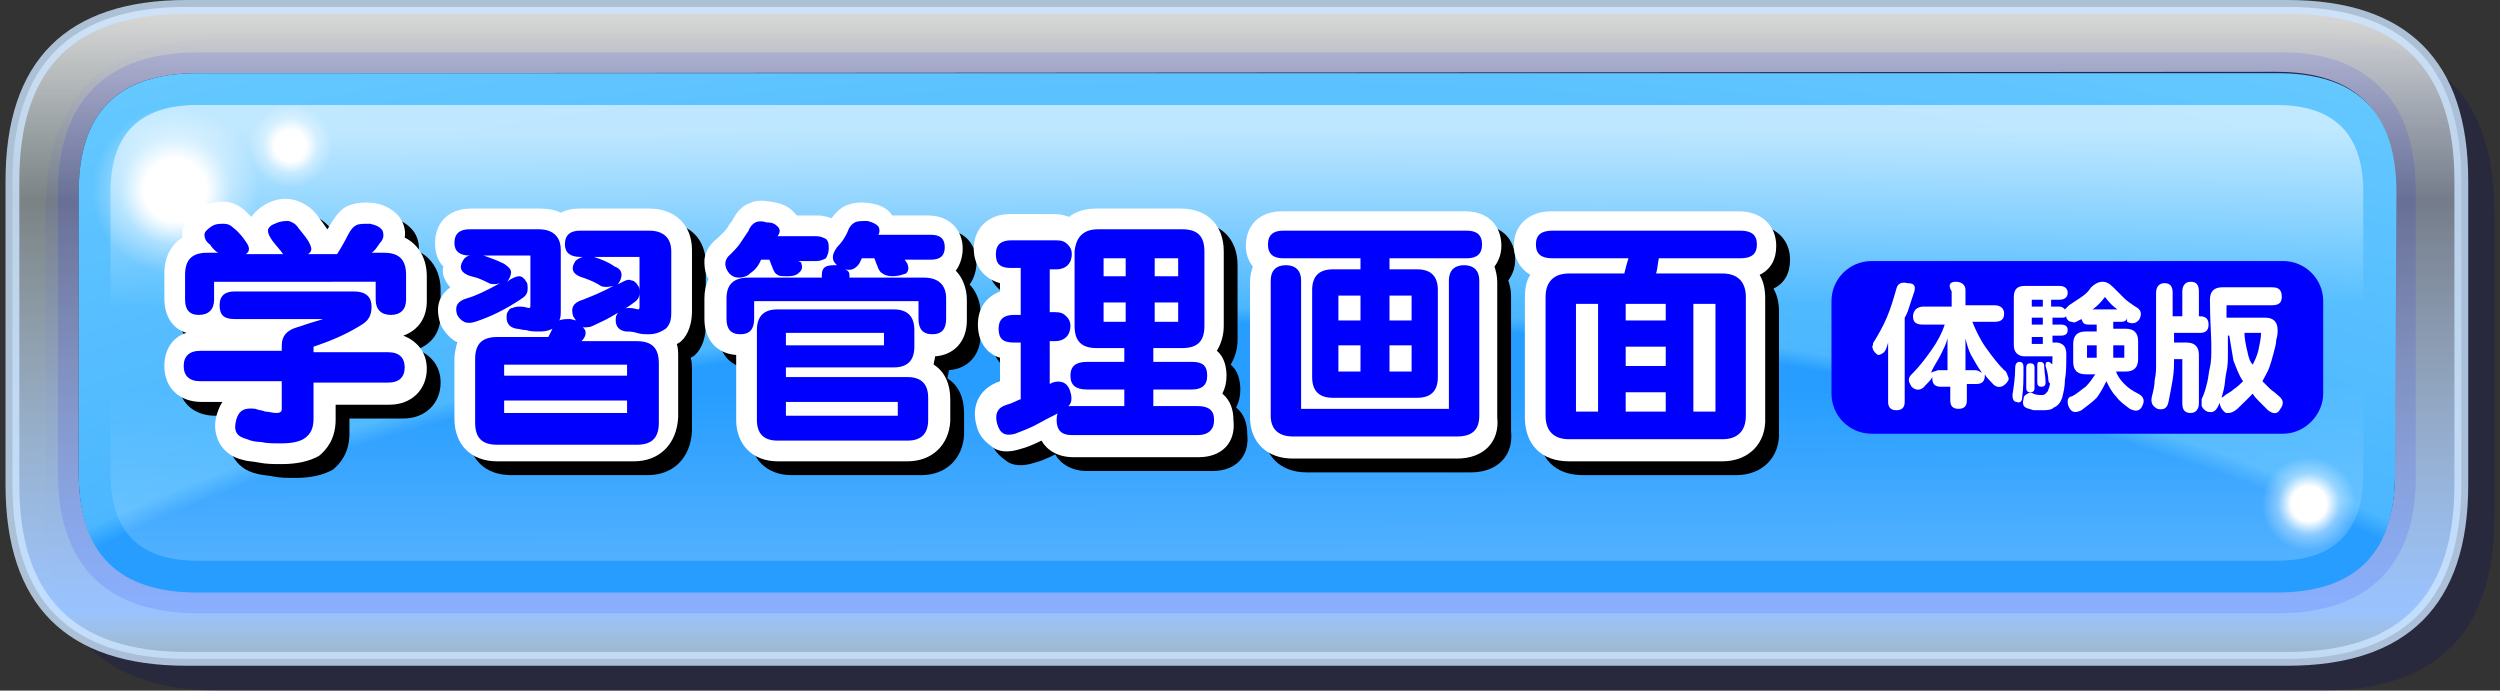 <?xml version="1.0" encoding="utf-8"?>
<!-- Generator: Adobe Illustrator 25.0.1, SVG Export Plug-In . SVG Version: 6.00 Build 0)  -->
<svg version="1.1" id="レイヤー_1" xmlns="http://www.w3.org/2000/svg" xmlns:xlink="http://www.w3.org/1999/xlink" x="0px"
	 y="0px" viewBox="0 0 181 50" style="enable-background:new 0 0 181 50;" xml:space="preserve">
<rect x="0" y="0" width="181" height="50" fill="#333333" stroke="none"/>
<style type="text/css">
	.st0{fill:#000066;fill-opacity:0.2;}
	.st1{fill:url(#SVGID_1_);}
	.st2{opacity:0.102;fill:#0000FF;enable-background:new    ;}
	.st3{opacity:0.8;fill:#CCE4FF;enable-background:new    ;}
	.st4{fill:url(#SVGID_2_);}
	.st5{fill:url(#SVGID_3_);}
	.st6{fill:#0000FF;}
	.st7{fill:#FFFFFF;}
	.st8{fill:url(#SVGID_4_);}
	.st9{fill:url(#SVGID_5_);}
	.st10{fill:url(#SVGID_6_);}
</style>
<g>
	<path class="st0" d="M180.6,15.4c0-8.4-4.2-12.6-12.6-12.6H15.9C7.5,2.9,3.3,7,3.3,15.4v22C3.3,45.8,7.5,50,15.9,50H168
		c8.4,0,12.6-4.2,12.6-12.6V15.4z"/>
	
		<linearGradient id="SVGID_1_" gradientUnits="userSpaceOnUse" x1="344.955" y1="-806.474" x2="344.955" y2="-869.243" gradientTransform="matrix(0.793 0 0 -0.794 -184.137 -640.863)">
		<stop  offset="3.500000e-02" style="stop-color:#FFFFFF;stop-opacity:0.8"/>
		<stop  offset="0.302" style="stop-color:#E5F9FF;stop-opacity:0.4"/>
		<stop  offset="0.898" style="stop-color:#99C3FF"/>
		<stop  offset="0.969" style="stop-color:#CCEDFF;stop-opacity:0.702"/>
	</linearGradient>
	<path class="st1" d="M178.2,13.1c0-8.4-4.2-12.6-12.6-12.6H13.5C5.1,0.5,0.9,4.7,0.9,13.1v22c0,8.4,4.2,12.6,12.6,12.6h152.1
		c8.4,0,12.6-4.2,12.6-12.6V13.1 M164.8,5.2c5.8,0,8.6,2.9,8.6,8.6v20.4c0,5.8-2.9,8.6-8.6,8.6H14.3c-5.8,0-8.6-2.9-8.6-8.6V13.9
		c0-5.8,2.9-8.6,8.6-8.6L164.8,5.2L164.8,5.2z"/>
	<path class="st2" d="M164.9,44.4H14.3c-6.6,0-10.1-3.5-10.1-10.1V13.9c0-6.6,3.5-10.1,10.1-10.1h150.5c3.3-0.1,5.8,0.8,7.5,2.5
		c1.8,1.7,2.6,4.3,2.6,7.6v20.4C175,40.9,171.5,44.4,164.9,44.4z M165.1,6.8c-0.1,0-0.2,0-0.3,0H14.3c-4.9,0-7.1,2.2-7.1,7.1v20.4
		c0,4.9,2.2,7.1,7.1,7.1h150.6c4.9,0,7.1-2.2,7.1-7.1V13.9c0-2.5-0.6-4.3-1.7-5.5C169.2,7.3,167.4,6.8,165.1,6.8z"/>
	<path class="st3" d="M165.6,48.2H13.5c-8.7,0-13.1-4.4-13.1-13.1v-22C0.4,4.4,4.8,0,13.5,0h152.1c8.7,0,13.1,4.4,13.1,13.1v22
		C178.7,43.8,174.3,48.2,165.6,48.2z M13.5,1C5.4,1,1.4,4.9,1.4,13.1v22c0,8.1,4,12.1,12.1,12.1h152.1c8.1,0,12.1-4,12.1-12.1v-22
		c0-8.1-4-12.1-12.1-12.1C165.6,1,13.5,1,13.5,1z"/>
	
		<radialGradient id="SVGID_2_" cx="357.936" cy="-3112.155" r="220.717" gradientTransform="matrix(0.785 0 0 -0.335 -190.66 -972.178)" gradientUnits="userSpaceOnUse">
		<stop  offset="0.635" style="stop-color:#269DFF"/>
		<stop  offset="0.651" style="stop-color:#4CB7FF"/>
		<stop  offset="1" style="stop-color:#66C9FF"/>
	</radialGradient>
	<path class="st4" d="M173.5,13.9c0-5.8-2.9-8.6-8.6-8.6H14.3c-5.8,0-8.6,2.9-8.6,8.6v20.4c0,5.8,2.9,8.6,8.6,8.6h150.5
		c5.8,0,8.6-2.9,8.6-8.6L173.5,13.9L173.5,13.9z"/>
	
		<linearGradient id="SVGID_3_" gradientUnits="userSpaceOnUse" x1="344.884" y1="-806.385" x2="345.007" y2="-861.148" gradientTransform="matrix(0.793 0 0 -0.794 -184.137 -640.863)">
		<stop  offset="0.231" style="stop-color:#FFFFFF;stop-opacity:0.6"/>
		<stop  offset="0.522" style="stop-color:#FFFFFF;stop-opacity:0"/>
		<stop  offset="0.663" style="stop-color:#FFFFFF;stop-opacity:0"/>
		<stop  offset="0.941" style="stop-color:#FFFFFF;stop-opacity:0.2"/>
	</linearGradient>
	<path class="st5" d="M171.1,13.9c0-4.2-2.1-6.3-6.3-6.3H14.3C10.1,7.6,8,9.7,8,13.9v20.4c0,4.2,2.1,6.3,6.3,6.3h150.5
		c4.2,0,6.3-2.1,6.3-6.3C171.1,34.3,171.1,13.9,171.1,13.9z"/>
	<g>
		<path class="st6" d="M165.3,31.4h-29.8c-1.6,0-2.9-1.3-2.9-2.9v-6.7c0-1.6,1.3-2.9,2.9-2.9h29.8c1.6,0,2.9,1.3,2.9,2.9v6.7
			C168.2,30,166.9,31.4,165.3,31.4z"/>
		<g>
			<path class="st7" d="M138.6,21.1c-0.1,0.3-0.2,0.6-0.3,0.9c-0.1,0.3-0.2,0.7-0.4,1v6.1c0,0.4-0.2,0.6-0.6,0.6
				c-0.4,0-0.6-0.2-0.6-0.6v-4.3c-0.1,0.4-0.2,0.6-0.3,0.7c-0.1,0.1-0.3,0.2-0.4,0.2s-0.3-0.2-0.4-0.4c0-0.1-0.1-0.2,0-0.3
				c0-0.1,0-0.2,0.1-0.3c0.3-0.5,0.6-1,0.9-1.7c0.3-0.7,0.5-1.4,0.7-2.1c0.1-0.4,0.4-0.5,0.8-0.4C138.6,20.5,138.7,20.7,138.6,21.1z
				 M141.6,20.4c0.4,0,0.7,0.2,0.7,0.6v1.1h2.1c0.4,0,0.7,0.2,0.7,0.6c0,0.4-0.2,0.6-0.7,0.6h-1.6c0.2,0.5,0.5,1.2,1,1.9
				s0.9,1.2,1.3,1.6c0.2,0.1,0.2,0.3,0.3,0.5s-0.1,0.4-0.2,0.5c-0.3,0.3-0.7,0.3-1-0.1c-0.2-0.2-0.4-0.4-0.5-0.6v0.1
				c0,0.4-0.2,0.6-0.6,0.6h-0.7v1.2c0,0.4-0.2,0.6-0.6,0.6s-0.6-0.2-0.6-0.6V28h-0.7c-0.4,0-0.6-0.2-0.6-0.6v-0.1
				c-0.1,0.2-0.3,0.4-0.5,0.6c-0.3,0.4-0.7,0.4-1,0.1c-0.1-0.2-0.2-0.3-0.2-0.5c0-0.2,0.1-0.3,0.3-0.5c0.4-0.4,0.8-0.9,1.3-1.6
				c0.5-0.7,0.8-1.3,1-1.9h-1.6c-0.5,0-0.7-0.2-0.7-0.6c0-0.2,0.1-0.4,0.2-0.5s0.3-0.2,0.5-0.2h2.1v-1.1
				C141,20.6,141.2,20.4,141.6,20.4z M141,24.5c-0.1,0.4-0.3,0.8-0.5,1.2c-0.2,0.4-0.5,0.8-0.7,1.3c0.1-0.1,0.3-0.1,0.5-0.2h0.7
				V24.5z M142.3,24.5v2.3h0.7c0.2,0,0.3,0.1,0.5,0.2c-0.3-0.4-0.5-0.8-0.8-1.3C142.5,25.3,142.4,24.9,142.3,24.5z"/>
			<path class="st7" d="M145.9,26.6c0-0.2,0.1-0.4,0.3-0.4c0.2,0,0.3,0.1,0.3,0.4c0,0.8,0,1.5-0.1,2.2c0,0.3-0.2,0.4-0.4,0.3
				c-0.2,0-0.3-0.2-0.3-0.5C145.8,28,145.9,27.3,145.9,26.6z M153.2,26.9c0.1,0.3,0.3,0.6,0.6,0.9c0.3,0.3,0.6,0.5,1,0.7
				c0.4,0.2,0.5,0.5,0.3,0.9c-0.2,0.4-0.5,0.4-0.9,0.2c-0.4-0.3-0.7-0.5-1-0.9c-0.3-0.3-0.5-0.7-0.7-1.1c-0.2,0.4-0.4,0.8-0.7,1.2
				c-0.3,0.3-0.7,0.6-1.1,0.9c-0.4,0.2-0.7,0.2-0.9-0.2c-0.1-0.2-0.1-0.3-0.1-0.5c0-0.1,0.1-0.3,0.3-0.3c0.4-0.2,0.7-0.5,1-0.7
				c0.3-0.3,0.5-0.6,0.7-0.9H151c-0.6,0-0.9-0.3-0.9-0.9v-1.3c0-0.6,0.3-0.9,0.9-0.9h0.8v-0.5h-0.6c-0.3,0-0.4-0.1-0.5-0.4l-0.2,0.1
				c-0.2,0.1-0.3,0.2-0.5,0.1c-0.2,0-0.3-0.1-0.4-0.3l0-0.1c-0.1,0.1-0.2,0.1-0.4,0.1h-0.6v0.5h0.6c0.3,0,0.5,0.1,0.5,0.4
				s-0.2,0.4-0.5,0.4h-0.6v0.5h0.3c0.2,0,0.4,0.1,0.5,0.2c0.1,0.1,0.2,0.3,0.2,0.6c0,0.8,0,1.4-0.1,1.9c0,0.5-0.1,0.9-0.2,1.3
				c-0.1,0.3-0.3,0.6-0.6,0.7c-0.2,0.2-0.5,0.2-0.9,0.2c-0.1,0-0.3,0-0.5,0s-0.3-0.1-0.4-0.1c-0.4-0.1-0.5-0.3-0.4-0.7
				c0-0.2,0.1-0.3,0.3-0.4c0.1-0.1,0.3-0.1,0.4,0c0.2,0.1,0.5,0.1,0.6,0.1c0.1,0,0.2,0,0.3-0.1c0.1-0.1,0.2-0.2,0.2-0.3
				c0.1-0.2,0.1-0.4,0.2-0.7c0-0.3,0.1-0.9,0.1-1.7h-2c-0.5,0-0.8-0.3-0.8-0.8v-3.5c0-0.6,0.3-0.8,0.8-0.8h2.5
				c0.4,0,0.6,0.2,0.6,0.5c0,0.3-0.2,0.5-0.6,0.5h-0.6v0.5h0.6c0.2,0,0.3,0.1,0.4,0.2c0.1-0.1,0.2-0.2,0.3-0.3
				c0.3-0.2,0.6-0.4,0.9-0.6c0.3-0.2,0.5-0.4,0.7-0.7c0.2-0.2,0.5-0.4,0.8-0.4c0.3,0,0.5,0.1,0.8,0.4c0.3,0.3,0.6,0.6,0.8,0.8
				c0.2,0.2,0.5,0.4,0.8,0.6c0.4,0.2,0.5,0.5,0.3,0.9c-0.2,0.3-0.5,0.4-0.9,0.2L154,23c0,0.2-0.2,0.3-0.4,0.3H153v0.5h0.9
				c0.6,0,0.9,0.3,0.9,0.9v1.3c0,0.6-0.3,0.9-0.9,0.9H153.2z M146.7,26.6c0-0.2,0.1-0.3,0.3-0.3c0.2,0,0.3,0.1,0.3,0.3
				c0,0.5,0,1,0,1.5c0,0.2-0.1,0.3-0.3,0.3c-0.2,0-0.3-0.1-0.3-0.3C146.7,27.5,146.7,27,146.7,26.6z M147.1,22.2h0.8v-0.5h-0.8V22.2
				z M147.1,23.5h0.8V23h-0.8V23.5z M147.1,24.9h0.8v-0.5h-0.8V24.9z M147.5,26.5c0-0.2,0-0.3,0.2-0.3c0.2,0,0.3,0.1,0.3,0.3
				c0,0.4,0.1,0.8,0.1,1.2c0,0.2-0.1,0.3-0.3,0.3c-0.2,0-0.3-0.1-0.3-0.3C147.5,27.3,147.5,26.9,147.5,26.5z M148.1,26.5
				c0-0.2,0-0.3,0.2-0.3c0.1,0,0.2,0.1,0.3,0.2c0.1,0.3,0.1,0.7,0.2,1.1c0,0.2-0.1,0.3-0.2,0.3c-0.2,0-0.3-0.1-0.3-0.3
				C148.3,27.2,148.2,26.8,148.1,26.5z M151.1,25.9h0.7V25h-0.7V25.9z M152.4,21.5c-0.3,0.4-0.6,0.7-0.9,0.9h1.8
				C153,22.2,152.7,21.9,152.4,21.5z M153,25.9h0.8V25H153V25.9z"/>
			<path class="st7" d="M157.4,22.9h0.6v-1.8c0-0.4,0.2-0.7,0.6-0.7s0.6,0.2,0.6,0.7v1.8h0.1c0.4,0,0.6,0.2,0.6,0.6
				c0,0.4-0.2,0.6-0.6,0.6h-1.9v0.7h0.9c0.6,0,0.9,0.3,0.9,0.9v3.5c0,0.4-0.2,0.7-0.6,0.7s-0.6-0.2-0.6-0.7V26h-0.6
				c0,0.4,0,0.9-0.1,1.5c-0.1,0.6-0.2,1.1-0.3,1.6c-0.1,0.5-0.4,0.6-0.8,0.5c-0.4-0.2-0.5-0.5-0.4-0.9c0.1-0.4,0.2-0.8,0.2-1.2
				c0.1-0.4,0.1-0.8,0.1-1.1c0-0.4,0-0.9,0-1.4c0-0.6,0-1.8,0-3.8c0-0.4,0.2-0.7,0.6-0.7s0.6,0.2,0.6,0.7V22.9z M160,21.7
				c0-0.6,0.3-0.9,0.9-0.9h3.6c0.5,0,0.7,0.2,0.7,0.7c0,0.4-0.2,0.6-0.7,0.6h-3.3v0.9h2.8c0.6,0,0.9,0.3,0.9,0.9
				c0,0.2,0,0.4-0.1,0.7c0,0.3-0.1,0.6-0.2,1s-0.2,0.7-0.3,1c-0.1,0.3-0.3,0.6-0.5,1c0.1,0.1,0.3,0.3,0.5,0.5
				c0.2,0.2,0.4,0.3,0.6,0.5c0.4,0.3,0.5,0.6,0.2,1c-0.2,0.4-0.5,0.4-0.9,0.1c-0.2-0.2-0.4-0.4-0.6-0.6c-0.2-0.2-0.4-0.4-0.5-0.6
				c-0.2,0.2-0.4,0.4-0.7,0.7s-0.5,0.5-0.7,0.6c-0.2,0.1-0.3,0.1-0.5,0.1c-0.1,0-0.3-0.2-0.4-0.4c-0.1-0.2-0.1-0.4-0.1-0.5
				c0-0.1,0.1-0.2,0.3-0.3c0.2-0.2,0.5-0.3,0.7-0.5c0.3-0.2,0.5-0.4,0.7-0.6c-0.3-0.4-0.5-1-0.7-1.5c-0.1-0.6-0.2-1.2-0.3-1.8h-0.1
				c0,0.5,0,0.9,0,1.3c0,0.4,0,0.9-0.1,1.3s-0.1,0.9-0.2,1.3c-0.1,0.4-0.2,0.8-0.4,1.2c-0.2,0.4-0.4,0.5-0.8,0.4
				c-0.2-0.1-0.3-0.2-0.4-0.4c0-0.2,0-0.3,0-0.5c0.2-0.4,0.3-0.8,0.4-1.2c0.1-0.4,0.1-0.7,0.2-1.1s0.1-0.9,0.1-1.6
				S160,23.2,160,21.7z M163.1,26.4c0.1-0.2,0.3-0.6,0.4-1c0.1-0.5,0.2-0.9,0.2-1.3h-1.2c0,0.4,0.1,0.9,0.2,1.3
				C162.8,25.9,162.9,26.2,163.1,26.4z"/>
		</g>
	</g>
	
		<radialGradient id="SVGID_4_" cx="-247.954" cy="-219.309" r="23.113" gradientTransform="matrix(1.257 0 0 -1.257 324.372 -261.896)" gradientUnits="userSpaceOnUse">
		<stop  offset="7.800000e-02" style="stop-color:#FFFFFF"/>
		<stop  offset="0.137" style="stop-color:#FFFFFF;stop-opacity:0.353"/>
		<stop  offset="0.208" style="stop-color:#FFFFFF;stop-opacity:0"/>
	</radialGradient>
	<path class="st8" d="M18.9,7.6c-1.7-1.7-3.8-2.5-6.2-2.5S8.2,5.9,6.5,7.6s-2.6,3.8-2.6,6.3c0,2.4,0.9,4.5,2.6,6.2
		c1.7,1.7,3.8,2.6,6.2,2.6s4.5-0.8,6.2-2.6c1.7-1.7,2.6-3.7,2.6-6.2C21.5,11.5,20.7,9.4,18.9,7.6z"/>
	
		<radialGradient id="SVGID_5_" cx="566.365" cy="-1036.643" r="23.113" gradientTransform="matrix(0.707 0 0 -0.707 -233.261 -696.43)" gradientUnits="userSpaceOnUse">
		<stop  offset="7.800000e-02" style="stop-color:#FFFFFF"/>
		<stop  offset="0.137" style="stop-color:#FFFFFF;stop-opacity:0.353"/>
		<stop  offset="0.208" style="stop-color:#FFFFFF;stop-opacity:0"/>
	</radialGradient>
	<path class="st9" d="M170.7,33.2c-1-0.9-2.1-1.4-3.5-1.4s-2.5,0.5-3.5,1.4c-1,1-1.4,2.2-1.4,3.5c0,1.4,0.5,2.5,1.4,3.5
		c1,1,2.1,1.5,3.5,1.4c1.4,0,2.5-0.5,3.5-1.4s1.4-2.1,1.4-3.5S171.6,34.2,170.7,33.2z"/>
	
		<radialGradient id="SVGID_6_" cx="708.218" cy="-1270.234" r="23.113" gradientTransform="matrix(0.628 0 0 -0.629 -423.725 -788.419)" gradientUnits="userSpaceOnUse">
		<stop  offset="7.800000e-02" style="stop-color:#FFFFFF"/>
		<stop  offset="0.137" style="stop-color:#FFFFFF;stop-opacity:0.353"/>
		<stop  offset="0.208" style="stop-color:#FFFFFF;stop-opacity:0"/>
	</radialGradient>
	<path class="st10" d="M24.4,6.9c-0.8-0.8-1.9-1.3-3.1-1.3S19.1,6,18.2,6.9s-1.3,1.9-1.3,3.1s0.4,2.2,1.3,3.1
		c0.9,0.9,1.9,1.3,3.1,1.3s2.3-0.4,3.1-1.3c0.9-0.8,1.3-1.9,1.3-3.1C25.7,8.9,25.3,7.8,24.4,6.9z"/>
	<g>
		<g>
			<g>
				<path d="M28.8,19.3c1.1,0,1.6,0.5,1.6,1.6v1.8c0,0.7-0.4,1.1-1.1,1.1c-0.7,0-1.1-0.4-1.1-1.1v-1.3H16.5v1.3
					c0,0.7-0.4,1.1-1.1,1.1c-0.7,0-1-0.4-1-1.1v-1.8c0-1.1,0.5-1.6,1.6-1.6h0.8c-0.2-0.1-0.4-0.3-0.6-0.6c-0.3-0.2-0.4-0.5-0.4-0.7
					c0-0.2,0.2-0.4,0.5-0.6c0.3-0.2,0.6-0.2,0.9-0.2c0.3,0,0.5,0.1,0.7,0.3c0.4,0.3,0.7,0.7,0.9,1c0.3,0.4,0.3,0.7,0,0.9h2.7
					c-0.2-0.3-0.5-0.6-0.8-1c-0.2-0.3-0.3-0.5-0.3-0.7c0-0.2,0.2-0.4,0.5-0.5c0.4-0.2,0.7-0.2,1-0.2c0.3,0.1,0.5,0.2,0.7,0.5
					c0.3,0.4,0.6,0.7,0.8,1.1c0.2,0.4,0.2,0.6-0.1,0.8h2.1c0.2-0.3,0.5-0.8,0.8-1.4c0.2-0.4,0.4-0.6,0.6-0.7s0.5-0.1,1-0.1
					c0.4,0.1,0.7,0.2,0.9,0.5c0.1,0.3,0.1,0.6-0.2,0.9c-0.2,0.3-0.4,0.6-0.6,0.7H28.8z M23.7,26.5h5.4c0.8,0,1.2,0.4,1.2,1.1
					s-0.4,1.1-1.2,1.1h-5.4v2.6c0,0.7-0.2,1.1-0.6,1.4c-0.4,0.3-1,0.4-1.8,0.4c-0.5,0-1,0-1.4-0.1c-0.4,0-0.8-0.1-1-0.2
					c-0.8-0.2-1-0.6-0.8-1.4c0.2-0.7,0.6-0.9,1.4-0.8c0.2,0.1,0.5,0.1,0.7,0.2c0.3,0,0.5,0.1,0.8,0.1c0.3,0,0.4-0.1,0.4-0.3v-2h-5.9
					c-0.8,0-1.2-0.4-1.2-1.1s0.4-1.1,1.2-1.1h5.9v-0.4c0-0.7,0.4-1.1,1.1-1.3c0.6-0.2,1.2-0.4,1.9-0.6H18c-0.8,0-1.1-0.3-1.1-1
					s0.4-1,1.1-1h8.6c0.9,0,1.3,0.4,1.3,1.1c0,0.6-0.2,1-0.7,1.3c-1.1,0.7-2.3,1.2-3.5,1.6V26.5z"/>
				<path d="M21.4,34.6c-0.6,0-1.1,0-1.6-0.1c-0.5-0.1-0.9-0.1-1.2-0.2c-0.9-0.2-1.4-0.7-1.7-1.2c-0.2-0.4-0.5-1.1-0.2-2.1
					c0.1-0.3,0.2-0.6,0.4-0.9h-1.5c-1.6,0-2.7-1-2.7-2.6c0-1.2,0.6-2.1,1.6-2.4c-1-0.3-1.6-1.2-1.6-2.5v-1.8c0-1.2,0.5-2.1,1.3-2.6
					c0-0.2,0-0.3,0-0.4c0-0.4,0.3-1.2,1.3-1.8c0.6-0.3,1.2-0.4,1.7-0.4c0.6,0,1.2,0.3,1.7,0.8c0.1,0.1,0.2,0.2,0.3,0.3
					c0.2-0.3,0.6-0.7,1.2-1c0.6-0.3,1.3-0.4,2-0.2c0.6,0.2,1.1,0.5,1.5,1c0.3,0.4,0.6,0.8,0.8,1.1c0.1-0.1,0.1-0.2,0.2-0.3
					c0.4-0.7,0.8-1.2,1.3-1.4c0.5-0.2,1.1-0.3,1.9-0.2c1.2,0.2,1.8,0.9,2,1.3c0.1,0.2,0.3,0.7,0.2,1.2c1,0.5,1.6,1.5,1.6,2.8v1.8
					c0,1.2-0.6,2.1-1.7,2.5c1,0.4,1.7,1.2,1.7,2.4c0,1.5-1.1,2.6-2.7,2.6h-3.9v1.1c0,1.4-0.7,2.2-1.2,2.6
					C23.4,34.4,22.5,34.6,21.4,34.6z M29.3,28L29.3,28L29.3,28z M22.5,27.6C22.6,27.6,22.6,27.7,22.5,27.6c0.1,0.1,0.1,0,0.2,0
					C22.7,27.6,22.6,27.5,22.5,27.6C22.6,27.5,22.6,27.6,22.5,27.6z M16.9,18.6C16.9,18.6,16.9,18.6,16.9,18.6L16.9,18.6
					C16.9,18.6,16.9,18.6,16.9,18.6z"/>
			</g>
			<g>
				<path d="M42.7,24.2l-0.2-0.3c-0.2-0.6,0-1,0.7-1.2c0.5-0.2,1.3-0.5,2.2-1c-0.4,0.1-0.7,0.1-0.9,0c-0.3-0.2-0.7-0.4-1.3-0.6
					c-0.7-0.2-0.9-0.6-0.6-1.1c0.1-0.2,0.3-0.3,0.6-0.4h-0.2c-0.7,0-1.1-0.3-1.1-0.9c0-0.7,0.4-1,1.1-1h5c1,0,1.6,0.5,1.6,1.5v4.4
					c0,0.6-0.1,0.9-0.4,1.2c-0.3,0.2-0.7,0.4-1.2,0.4c-0.3,0-0.6,0-0.9-0.1S46.5,25,46.3,25c-0.6-0.1-0.8-0.5-0.7-1.1
					c0.1-0.2,0.2-0.4,0.4-0.5c0.2-0.1,0.4-0.1,0.6-0.1c0.3,0,0.5,0.1,0.6,0.1c0.1,0,0.1-0.1,0.1-0.2v-3.6H44
					c0.6,0.2,1.1,0.4,1.5,0.7c0.3,0.1,0.5,0.3,0.5,0.6c0,0.2-0.1,0.5-0.3,0.7l0.4-0.2c0.2-0.1,0.4-0.2,0.6-0.1
					c0.2,0,0.4,0.2,0.5,0.4c0.1,0.1,0.1,0.3,0.1,0.5c0,0.3-0.1,0.5-0.4,0.7c-0.5,0.4-1.1,0.7-1.6,1s-1,0.5-1.4,0.7
					c-0.2,0.1-0.4,0.1-0.7,0.1c0.1,0.1,0.2,0.2,0.2,0.4c0,0.2-0.1,0.4-0.3,0.6h4c1.1,0,1.6,0.5,1.6,1.6v4.3c0,1.1-0.5,1.6-1.6,1.6
					H37c-1.1,0-1.6-0.5-1.6-1.6V27c0-1.1,0.5-1.6,1.6-1.6h3.7l0.3-0.6C40.6,25,40.3,25,40,25c-0.3,0-0.6,0-0.9-0.1
					c-0.3,0-0.5-0.1-0.7-0.1c-0.6-0.1-0.8-0.5-0.7-1.1c0.1-0.2,0.2-0.4,0.4-0.4c0.2-0.1,0.4-0.1,0.6-0.1c0.3,0,0.5,0.1,0.6,0.1
					c0.1,0,0.1-0.1,0.1-0.2v-3.6h-3.4c0.6,0.2,1.1,0.4,1.5,0.6c0.3,0.2,0.5,0.4,0.5,0.6c0,0.2-0.1,0.5-0.3,0.7l0.3-0.2
					c0.2-0.1,0.4-0.2,0.6-0.2s0.4,0.2,0.5,0.4c0.1,0.1,0.1,0.3,0.1,0.5c0,0.3-0.1,0.5-0.4,0.7c-0.6,0.4-1.1,0.7-1.7,1
					s-1.1,0.5-1.7,0.7c-0.3,0.1-0.6,0.1-0.8,0c-0.2-0.1-0.4-0.3-0.5-0.5c-0.2-0.6,0-1,0.7-1.2c0.7-0.2,1.5-0.6,2.4-1.1
					c-0.3,0.1-0.6,0.1-0.8,0c-0.4-0.2-0.8-0.4-1.3-0.5c-0.7-0.2-0.9-0.6-0.6-1.1c0.1-0.2,0.3-0.4,0.6-0.4H35c-0.7,0-1.1-0.3-1.1-0.9
					c0-0.7,0.4-1,1.1-1h5c1,0,1.6,0.5,1.6,1.5v4.4c0,0.2,0,0.5-0.1,0.7c0.2-0.1,0.5-0.1,0.8-0.1L42.7,24.2z M46.4,27.4h-8.9v0.8h8.9
					V27.4z M46.4,30h-8.9v0.9h8.9V30z"/>
				<path d="M46.9,34.4H37c-1.9,0-3.1-1.2-3.1-3.1V27c0-0.4,0.1-0.8,0.2-1.2c-0.5-0.3-0.9-0.7-1.2-1.3c-0.3-0.9-0.2-1.5,0-1.9
					c0.1-0.2,0.3-0.5,0.7-0.8c-0.2-0.2-0.3-0.4-0.4-0.6c-0.1-0.2-0.2-0.5-0.1-0.9c-0.4-0.4-0.6-1-0.6-1.7c0-1.5,1-2.5,2.6-2.5h5
					c0.6,0,1.1,0.1,1.5,0.3c0.4-0.2,0.8-0.3,1.4-0.3h5c1.9,0,3.1,1.2,3.1,3v4.4c0,1.3-0.5,2-0.9,2.3c-0.1,0-0.1,0.1-0.2,0.1
					c0.1,0.3,0.1,0.6,0.1,1v4.3C50,33.2,48.7,34.4,46.9,34.4z"/>
			</g>
			<g>
				<path d="M62.2,20.5c0.2,0.1,0.3,0.2,0.3,0.4v0.2h5.4c1,0,1.6,0.5,1.6,1.5v1.5c0,0.7-0.3,1.1-1,1.1c-0.7,0-1-0.4-1-1.1v-1.3H55.6
					v1.3c0,0.7-0.3,1.1-1,1.1c-0.7,0-1-0.4-1-1.1v-1.5c0-1,0.5-1.5,1.6-1.5h5.3v-0.2c0-0.3,0.1-0.5,0.3-0.6c0.2-0.1,0.5-0.1,0.8-0.1
					c-0.2-0.2-0.3-0.3-0.3-0.6c0-0.2,0.1-0.4,0.3-0.7c0.3-0.3,0.6-0.7,0.8-1.2c0.1-0.3,0.3-0.5,0.5-0.6c0.2-0.1,0.5-0.1,0.9-0.1
					c0.4,0.1,0.6,0.2,0.8,0.4c0.1,0.2,0.1,0.4,0,0.6h3.8c0.7,0,1,0.3,1,0.9s-0.3,0.9-1,0.9h-1.9l0.2,0.3c0.1,0.3,0.1,0.5-0.1,0.7
					C66.3,20.9,66,21,65.6,21c-0.3,0-0.6-0.1-0.7-0.2c-0.2-0.1-0.3-0.3-0.4-0.6c-0.1-0.2-0.1-0.3-0.2-0.5h-0.9l-0.2,0.4
					C62.9,20.5,62.6,20.6,62.2,20.5z M55.3,20.8c-0.2,0.2-0.5,0.3-0.8,0.3c-0.3,0-0.5-0.1-0.7-0.3c-0.4-0.5-0.4-1,0.1-1.4
					c0.2-0.2,0.5-0.5,0.7-0.8s0.4-0.6,0.6-0.9c0.1-0.3,0.3-0.5,0.5-0.6c0.2-0.1,0.5-0.1,0.8,0c0.4,0,0.6,0.1,0.8,0.3s0.2,0.4,0,0.7
					h2.8c0.3,0,0.5,0.1,0.7,0.2c0.2,0.2,0.2,0.4,0.2,0.7c0,0.3-0.1,0.5-0.2,0.7c-0.2,0.1-0.4,0.2-0.7,0.2h-1.3L59,20
					c0.1,0.3,0.1,0.5-0.1,0.7c-0.2,0.2-0.4,0.3-0.9,0.3c-0.3,0-0.6,0-0.7-0.1c-0.2-0.1-0.3-0.3-0.4-0.6c-0.1-0.2-0.1-0.3-0.2-0.5
					h-0.6C55.9,20.3,55.6,20.6,55.3,20.8z M57.9,27.7v0.6h8.8c1,0,1.5,0.5,1.5,1.5v1.6c0,1-0.5,1.5-1.5,1.5h-9.4
					c-1,0-1.5-0.5-1.5-1.5v-6.5c0-1,0.5-1.5,1.5-1.5h8.4c1,0,1.5,0.5,1.5,1.5v1.2c0,1-0.5,1.5-1.5,1.5H57.9z M65,25.1h-7.1V26H65
					V25.1z M66,30.1h-8.1v1H66V30.1z"/>
				<path d="M66.7,34.4h-9.4c-1.8,0-3-1.2-3-3v-4.7c-1.4-0.1-2.3-1.1-2.3-2.6v-1.5c0-0.5,0.1-1,0.3-1.4c-0.3-0.5-0.3-1-0.3-1.3
					c0-0.4,0.2-1.1,1-1.7c0.1-0.1,0.3-0.3,0.5-0.5c0.2-0.2,0.3-0.5,0.5-0.7c0.3-0.6,0.7-1.1,1.3-1.3c0.4-0.2,0.9-0.2,1.5-0.1
					c0.7,0.1,1.3,0.3,1.7,0.8c0.1,0.1,0.1,0.1,0.2,0.2h1.5c0.4,0,0.7,0.1,1,0.2c0.3-0.4,0.6-0.7,1-0.9c0.5-0.2,1-0.3,1.7-0.2
					c0.8,0.1,1.4,0.4,1.7,0.9h2.6c1.5,0,2.5,1,2.5,2.4c0,0.6-0.2,1.2-0.5,1.6c0.5,0.5,0.8,1.3,0.8,2.1v1.5c0,1.5-0.9,2.5-2.3,2.6
					c0,0.2-0.1,0.4-0.1,0.6c0.8,0.5,1.2,1.4,1.2,2.5v1.6C69.7,33.2,68.5,34.4,66.7,34.4z"/>
			</g>
			<g>
				<path d="M77,20.2v3.4h0.4c0.4,0,0.6,0.1,0.8,0.3c0.2,0.2,0.3,0.4,0.3,0.7c0,0.3-0.1,0.6-0.3,0.8c-0.2,0.2-0.5,0.3-0.8,0.3H77
					v3.1l0.2-0.1c0.3-0.1,0.5-0.1,0.8,0c0.2,0.1,0.4,0.3,0.5,0.7c0.1,0.3,0.1,0.6,0,0.8c-0.1,0.2-0.3,0.4-0.7,0.6
					c-0.3,0.2-0.8,0.4-1.5,0.8s-1.3,0.6-1.8,0.8c-0.7,0.2-1.1,0-1.3-0.7c-0.2-0.7,0-1.2,0.7-1.4c0.4-0.1,0.7-0.3,1-0.4v-4.1h-0.5
					c-0.8,0-1.1-0.3-1.1-1c0-0.7,0.4-1,1.1-1h0.5v-3.4h-0.7c-0.8,0-1.1-0.3-1.1-1s0.4-1,1.1-1h3.3c0.4,0,0.6,0.1,0.8,0.3
					c0.2,0.2,0.3,0.4,0.3,0.7c0,0.3-0.1,0.6-0.3,0.8c-0.2,0.2-0.5,0.3-0.8,0.3H77z M80.5,17.6h6.1c1.1,0,1.6,0.5,1.6,1.6v5.4
					c0,1.1-0.5,1.6-1.6,1.6h-2.1v1h2.8c0.8,0,1.1,0.3,1.1,1c0,0.7-0.4,1-1.1,1h-2.8v1.2h3.2c0.8,0,1.2,0.3,1.2,1
					c0,0.7-0.4,1.1-1.2,1.1h-9.1c-0.8,0-1.1-0.4-1.1-1.1c0-0.4,0.1-0.6,0.3-0.8c0.2-0.2,0.5-0.2,0.9-0.2h3.7v-1.2h-2.7
					c-0.8,0-1.2-0.3-1.2-1c0-0.7,0.4-1,1.2-1h2.7v-1h-2c-1.1,0-1.6-0.5-1.6-1.6v-5.4C78.9,18.2,79.4,17.6,80.5,17.6z M82.5,19.7
					h-1.6V21h1.6V19.7z M82.5,22.9h-1.6v1.4h1.6V22.9z M86.3,19.7h-1.7V21h1.7V19.7z M86.3,22.9h-1.7v1.4h1.7V22.9z"/>
				<path d="M87.8,34.1h-9.1c-1.1,0-1.9-0.5-2.3-1.2c-0.6,0.3-1.1,0.5-1.5,0.6c-0.9,0.3-1.6,0.2-2-0.1s-1-0.7-1.2-1.6
					c-0.4-1.4,0.2-2.7,1.7-3.2c0,0,0,0,0,0v-1.7c-1-0.3-1.6-1.2-1.6-2.4c0-1.2,0.6-2,1.6-2.4v-0.6c-1.1-0.3-1.9-1.2-1.9-2.5
					c0-1.5,1.1-2.5,2.6-2.5h3.3c0.4,0,0.7,0.1,1,0.2c0.5-0.4,1.2-0.6,2-0.6h6.1c1.9,0,3.1,1.2,3.1,3.1v5.4c0,0.7-0.2,1.3-0.5,1.8
					c0.5,0.4,0.7,1.1,0.7,1.8c0,0.5-0.1,0.9-0.3,1.3c0.6,0.5,0.8,1.2,0.8,1.9C90.5,33.1,89.4,34.1,87.8,34.1z M78.7,32.1L78.7,32.1
					L78.7,32.1z"/>
			</g>
			<g>
				<path d="M101.6,19.7v0.8h2c1,0,1.5,0.5,1.5,1.5v6.3c0,1-0.5,1.5-1.5,1.5h-6.1c-1,0-1.5-0.5-1.5-1.5V22c0-1,0.5-1.5,1.5-1.5h2
					v-0.8h-5.6c-0.7,0-1.1-0.3-1.1-1s0.4-1,1.1-1h13.3c0.7,0,1.1,0.3,1.1,1s-0.4,1-1.1,1H101.6z M95.2,30.6h10.7v-9.3
					c0-0.7,0.4-1.1,1.1-1.1c0.7,0,1.1,0.4,1.1,1.1v9.8c0,1-0.5,1.5-1.6,1.5H94.6c-1,0-1.6-0.5-1.6-1.5v-9.8c0-0.7,0.4-1.1,1.1-1.1
					s1.1,0.4,1.1,1.1V30.6z M97.9,24.2h1.6v-1.8h-1.6V24.2z M97.9,27.9h1.6V26h-1.6V27.9z M101.6,24.2h1.6v-1.8h-1.6V24.2z
					 M101.6,27.9h1.6V26h-1.6V27.9z"/>
				<path d="M106.5,34.2H94.6c-1.9,0-3.1-1.2-3.1-3v-9.8c0-0.4,0.1-0.8,0.2-1.1c-0.3-0.4-0.5-0.9-0.5-1.5c0-1.5,1-2.5,2.6-2.5h13.3
					c1.6,0,2.6,1,2.6,2.5c0,0.6-0.2,1.1-0.5,1.5c0.1,0.3,0.2,0.7,0.2,1.1v9.8C109.6,33,108.4,34.2,106.5,34.2z"/>
			</g>
			<g>
				<path d="M121.1,19.7c-0.1,0.5-0.1,0.8-0.2,1.1h4.8c1.1,0,1.7,0.6,1.7,1.7v8.6c0,1.1-0.6,1.7-1.7,1.7h-11.1
					c-1.1,0-1.7-0.6-1.7-1.7v-8.6c0-1.1,0.6-1.7,1.7-1.7h4c0.1-0.4,0.2-0.8,0.3-1.1h-5.5c-0.8,0-1.2-0.3-1.2-1s0.4-1,1.2-1h13.6
					c0.8,0,1.2,0.3,1.2,1s-0.4,1-1.2,1H121.1z M115.1,30.8h1.6V23h-1.6V30.8z M118.7,24.2h2.9V23h-2.9V24.2z M118.7,27.5h2.9v-1.4
					h-2.9V27.5z M118.7,30.8h2.9v-1.4h-2.9V30.8z M123.6,30.8h1.6V23h-1.6V30.8z"/>
				<path d="M125.7,34.4h-11.1c-2,0-3.2-1.2-3.2-3.2v-8.6c0-0.7,0.1-1.3,0.4-1.7c-0.7-0.4-1.2-1.2-1.2-2.1c0-1.5,1.1-2.5,2.7-2.5
					h13.6c1.6,0,2.7,1,2.7,2.5c0,1-0.4,1.7-1.2,2.1c0.3,0.5,0.4,1.1,0.4,1.7v8.6C128.9,33.1,127.6,34.4,125.7,34.4z M127,18.2
					L127,18.2z M113.2,18.2L113.2,18.2L113.2,18.2z"/>
			</g>
		</g>
		<g>
			<g>
				<path class="st7" d="M27.8,18.3c1.1,0,1.6,0.5,1.6,1.6v1.8c0,0.7-0.4,1.1-1.1,1.1c-0.7,0-1.1-0.4-1.1-1.1v-1.3H15.5v1.3
					c0,0.7-0.4,1.1-1.1,1.1c-0.7,0-1-0.4-1-1.1v-1.8c0-1.1,0.5-1.6,1.6-1.6h0.8c-0.2-0.1-0.4-0.3-0.6-0.6c-0.3-0.2-0.4-0.5-0.4-0.7
					c0-0.2,0.2-0.4,0.5-0.6c0.3-0.2,0.6-0.2,0.9-0.2c0.3,0,0.5,0.1,0.7,0.3c0.4,0.3,0.7,0.7,0.9,1c0.3,0.4,0.3,0.7,0,0.9h2.7
					c-0.2-0.3-0.5-0.6-0.8-1c-0.2-0.3-0.3-0.5-0.3-0.7c0-0.2,0.2-0.4,0.5-0.5c0.4-0.2,0.7-0.2,1-0.2c0.3,0.1,0.5,0.2,0.7,0.5
					c0.3,0.4,0.6,0.7,0.8,1.1c0.2,0.4,0.2,0.6-0.1,0.8h2.1c0.2-0.3,0.5-0.8,0.8-1.4c0.2-0.4,0.4-0.6,0.6-0.7s0.5-0.1,1-0.1
					c0.4,0.1,0.7,0.2,0.9,0.5c0.1,0.3,0.1,0.6-0.2,0.9c-0.2,0.3-0.4,0.6-0.6,0.7H27.8z M22.7,25.5h5.4c0.8,0,1.2,0.4,1.2,1.1
					s-0.4,1.1-1.2,1.1h-5.4v2.6c0,0.7-0.2,1.1-0.6,1.4c-0.4,0.3-1,0.4-1.8,0.4c-0.5,0-1,0-1.4-0.1c-0.4,0-0.8-0.1-1-0.2
					c-0.8-0.2-1-0.6-0.8-1.4c0.2-0.7,0.6-0.9,1.4-0.8c0.2,0.1,0.5,0.1,0.7,0.2c0.3,0,0.5,0.1,0.8,0.1c0.3,0,0.4-0.1,0.4-0.3v-2h-5.9
					c-0.8,0-1.2-0.4-1.2-1.1s0.4-1.1,1.2-1.1h5.9v-0.4c0-0.7,0.4-1.1,1.1-1.3c0.6-0.2,1.2-0.4,1.9-0.6H17c-0.8,0-1.1-0.3-1.1-1
					s0.4-1,1.1-1h8.6c0.9,0,1.3,0.4,1.3,1.1c0,0.6-0.2,1-0.7,1.3c-1.1,0.7-2.3,1.2-3.5,1.6V25.5z"/>
				<path class="st7" d="M20.4,33.6c-0.6,0-1.1,0-1.6-0.1c-0.5-0.1-0.9-0.1-1.2-0.2c-0.9-0.2-1.4-0.7-1.7-1.2
					c-0.2-0.4-0.5-1.1-0.2-2.1c0.1-0.3,0.2-0.6,0.4-0.9h-1.5c-1.6,0-2.7-1-2.7-2.6c0-1.2,0.6-2.1,1.6-2.4c-1-0.3-1.6-1.2-1.6-2.5
					v-1.8c0-1.2,0.5-2.1,1.3-2.6c0-0.2,0-0.3,0-0.4c0-0.4,0.3-1.2,1.3-1.8c0.6-0.3,1.2-0.4,1.7-0.4c0.6,0,1.2,0.3,1.7,0.8
					c0.1,0.1,0.2,0.2,0.3,0.3c0.2-0.3,0.6-0.7,1.2-1c0.6-0.3,1.3-0.4,2-0.2c0.6,0.2,1.1,0.5,1.5,1c0.3,0.4,0.6,0.8,0.8,1.1
					c0.1-0.1,0.1-0.2,0.2-0.3c0.4-0.7,0.8-1.2,1.3-1.4c0.5-0.2,1.1-0.3,1.9-0.2c1.2,0.2,1.8,0.9,2,1.3c0.1,0.2,0.3,0.7,0.2,1.2
					c1,0.5,1.6,1.5,1.6,2.8v1.8c0,1.2-0.6,2.1-1.7,2.5c1,0.4,1.7,1.2,1.7,2.4c0,1.5-1.1,2.6-2.7,2.6h-3.9v1.1c0,1.4-0.7,2.2-1.2,2.6
					C22.4,33.4,21.5,33.6,20.4,33.6z M28.3,27L28.3,27L28.3,27z M21.5,26.6C21.6,26.6,21.6,26.7,21.5,26.6c0.1,0.1,0.1,0,0.2,0
					C21.7,26.6,21.6,26.5,21.5,26.6C21.6,26.5,21.6,26.6,21.5,26.6z M15.9,17.6C15.9,17.6,15.9,17.6,15.9,17.6L15.9,17.6
					C15.9,17.6,15.9,17.6,15.9,17.6z"/>
			</g>
			<g>
				<path class="st7" d="M41.7,23.2l-0.2-0.3c-0.2-0.6,0-1,0.7-1.2c0.5-0.2,1.3-0.5,2.2-1c-0.4,0.1-0.7,0.1-0.9,0
					c-0.3-0.2-0.7-0.4-1.3-0.6c-0.7-0.2-0.9-0.6-0.6-1.1c0.1-0.2,0.3-0.3,0.6-0.4h-0.2c-0.7,0-1.1-0.3-1.1-0.9c0-0.7,0.4-1,1.1-1h5
					c1,0,1.6,0.5,1.6,1.5v4.4c0,0.6-0.1,0.9-0.4,1.2c-0.3,0.2-0.7,0.4-1.2,0.4c-0.3,0-0.6,0-0.9-0.1S45.5,24,45.3,24
					c-0.6-0.1-0.8-0.5-0.7-1.1c0.1-0.2,0.2-0.4,0.4-0.5c0.2-0.1,0.4-0.1,0.6-0.1c0.3,0,0.5,0.1,0.6,0.1c0.1,0,0.1-0.1,0.1-0.2v-3.6
					H43c0.6,0.2,1.1,0.4,1.5,0.7c0.3,0.1,0.5,0.3,0.5,0.6c0,0.2-0.1,0.5-0.3,0.7l0.4-0.2c0.2-0.1,0.4-0.2,0.6-0.1
					c0.2,0,0.4,0.2,0.5,0.4c0.1,0.1,0.1,0.3,0.1,0.5c0,0.3-0.1,0.5-0.4,0.7c-0.5,0.4-1.1,0.7-1.6,1s-1,0.5-1.4,0.7
					c-0.2,0.1-0.4,0.1-0.7,0.1c0.1,0.1,0.2,0.2,0.2,0.4c0,0.2-0.1,0.4-0.3,0.6h4c1.1,0,1.6,0.5,1.6,1.6v4.3c0,1.1-0.5,1.6-1.6,1.6
					H36c-1.1,0-1.6-0.5-1.6-1.6V26c0-1.1,0.5-1.6,1.6-1.6h3.7l0.3-0.6C39.6,24,39.3,24,39,24c-0.3,0-0.6,0-0.9-0.1
					c-0.3,0-0.5-0.1-0.7-0.1c-0.6-0.1-0.8-0.5-0.7-1.1c0.1-0.2,0.2-0.4,0.4-0.4c0.2-0.1,0.4-0.1,0.6-0.1c0.3,0,0.5,0.1,0.6,0.1
					c0.1,0,0.1-0.1,0.1-0.2v-3.6h-3.4c0.6,0.2,1.1,0.4,1.5,0.6c0.3,0.2,0.5,0.4,0.5,0.6c0,0.2-0.1,0.5-0.3,0.7l0.3-0.2
					c0.2-0.1,0.4-0.2,0.6-0.2s0.4,0.2,0.5,0.4c0.1,0.1,0.1,0.3,0.1,0.5c0,0.3-0.1,0.5-0.4,0.7c-0.6,0.4-1.1,0.7-1.7,1
					s-1.1,0.5-1.7,0.7c-0.3,0.1-0.6,0.1-0.8,0c-0.2-0.1-0.4-0.3-0.5-0.5c-0.2-0.6,0-1,0.7-1.2c0.7-0.2,1.5-0.6,2.4-1.1
					c-0.3,0.1-0.6,0.1-0.8,0c-0.4-0.2-0.8-0.4-1.3-0.5c-0.7-0.2-0.9-0.6-0.6-1.1c0.1-0.2,0.3-0.4,0.6-0.4H34c-0.7,0-1.1-0.3-1.1-0.9
					c0-0.7,0.4-1,1.1-1h5c1,0,1.6,0.5,1.6,1.5v4.4c0,0.2,0,0.5-0.1,0.7c0.2-0.1,0.5-0.1,0.8-0.1L41.7,23.2z M45.4,26.4h-8.9v0.8h8.9
					V26.4z M45.4,29h-8.9v0.9h8.9V29z"/>
				<path class="st7" d="M45.9,33.4H36c-1.9,0-3.1-1.2-3.1-3.1V26c0-0.4,0.1-0.8,0.2-1.2c-0.5-0.3-0.9-0.7-1.2-1.3
					c-0.3-0.9-0.2-1.5,0-1.9c0.1-0.2,0.3-0.5,0.7-0.8c-0.2-0.2-0.3-0.4-0.4-0.6c-0.1-0.2-0.2-0.5-0.1-0.9c-0.4-0.4-0.6-1-0.6-1.7
					c0-1.5,1-2.5,2.6-2.5h5c0.6,0,1.1,0.1,1.5,0.3c0.4-0.2,0.8-0.3,1.4-0.3h5c1.9,0,3.1,1.2,3.1,3v4.4c0,1.3-0.5,2-0.9,2.3
					c-0.1,0-0.1,0.1-0.2,0.1c0.1,0.3,0.1,0.6,0.1,1v4.3C49,32.2,47.7,33.4,45.9,33.4z"/>
			</g>
			<g>
				<path class="st7" d="M61.2,19.5c0.2,0.1,0.3,0.2,0.3,0.4v0.2h5.4c1,0,1.6,0.5,1.6,1.5v1.5c0,0.7-0.3,1.1-1,1.1
					c-0.7,0-1-0.4-1-1.1v-1.3H54.6v1.3c0,0.7-0.3,1.1-1,1.1c-0.7,0-1-0.4-1-1.1v-1.5c0-1,0.5-1.5,1.6-1.5h5.3v-0.2
					c0-0.3,0.1-0.5,0.3-0.6c0.2-0.1,0.5-0.1,0.8-0.1c-0.2-0.2-0.3-0.3-0.3-0.6c0-0.2,0.1-0.4,0.3-0.7c0.3-0.3,0.6-0.7,0.8-1.2
					c0.1-0.3,0.3-0.5,0.5-0.6c0.2-0.1,0.5-0.1,0.9-0.1c0.4,0.1,0.6,0.2,0.8,0.4c0.1,0.2,0.1,0.4,0,0.6h3.8c0.7,0,1,0.3,1,0.9
					s-0.3,0.9-1,0.9h-1.9l0.2,0.3c0.1,0.3,0.1,0.5-0.1,0.7C65.3,19.9,65,20,64.6,20c-0.3,0-0.6-0.1-0.7-0.2
					c-0.2-0.1-0.3-0.3-0.4-0.6c-0.1-0.2-0.1-0.3-0.2-0.5h-0.9l-0.2,0.4C61.9,19.5,61.6,19.6,61.2,19.5z M54.3,19.8
					c-0.2,0.2-0.5,0.3-0.8,0.3c-0.3,0-0.5-0.1-0.7-0.3c-0.4-0.5-0.4-1,0.1-1.4c0.2-0.2,0.5-0.5,0.7-0.8s0.4-0.6,0.6-0.9
					c0.1-0.3,0.3-0.5,0.5-0.6c0.2-0.1,0.5-0.1,0.8,0c0.4,0,0.6,0.1,0.8,0.3s0.2,0.4,0,0.7h2.8c0.3,0,0.5,0.1,0.7,0.2
					c0.2,0.2,0.2,0.4,0.2,0.7c0,0.3-0.1,0.5-0.2,0.7c-0.2,0.1-0.4,0.2-0.7,0.2h-1.3L58,19c0.1,0.3,0.1,0.5-0.1,0.7
					c-0.2,0.2-0.4,0.3-0.9,0.3c-0.3,0-0.6,0-0.7-0.1c-0.2-0.1-0.3-0.3-0.4-0.6c-0.1-0.2-0.1-0.3-0.2-0.5h-0.6
					C54.9,19.3,54.6,19.6,54.3,19.8z M56.9,26.7v0.6h8.8c1,0,1.5,0.5,1.5,1.5v1.6c0,1-0.5,1.5-1.5,1.5h-9.4c-1,0-1.5-0.5-1.5-1.5
					v-6.5c0-1,0.5-1.5,1.5-1.5h8.4c1,0,1.5,0.5,1.5,1.5v1.2c0,1-0.5,1.5-1.5,1.5H56.9z M64,24.1h-7.1V25H64V24.1z M65,29.1h-8.1v1
					H65V29.1z"/>
				<path class="st7" d="M65.7,33.4h-9.4c-1.8,0-3-1.2-3-3v-4.7c-1.4-0.1-2.3-1.1-2.3-2.6v-1.5c0-0.5,0.1-1,0.3-1.4
					c-0.3-0.5-0.3-1-0.3-1.3c0-0.4,0.2-1.1,1-1.7c0.1-0.1,0.3-0.3,0.5-0.5c0.2-0.2,0.3-0.5,0.5-0.7c0.3-0.6,0.7-1.1,1.3-1.3
					c0.4-0.2,0.9-0.2,1.5-0.1c0.7,0.1,1.3,0.3,1.7,0.8c0.1,0.1,0.1,0.1,0.2,0.2h1.5c0.4,0,0.7,0.1,1,0.2c0.3-0.4,0.6-0.7,1-0.9
					c0.5-0.2,1-0.3,1.7-0.2c0.8,0.1,1.4,0.4,1.7,0.9h2.6c1.5,0,2.5,1,2.5,2.4c0,0.6-0.2,1.2-0.5,1.6c0.5,0.5,0.8,1.3,0.8,2.1v1.5
					c0,1.5-0.9,2.5-2.3,2.6c0,0.2-0.1,0.4-0.1,0.6c0.8,0.5,1.2,1.4,1.2,2.5v1.6C68.7,32.2,67.5,33.4,65.7,33.4z"/>
			</g>
			<g>
				<path class="st7" d="M76,19.2v3.4h0.4c0.4,0,0.6,0.1,0.8,0.3c0.2,0.2,0.3,0.4,0.3,0.7c0,0.3-0.1,0.6-0.3,0.8
					c-0.2,0.2-0.5,0.3-0.8,0.3H76v3.1l0.2-0.1c0.3-0.1,0.5-0.1,0.8,0c0.2,0.1,0.4,0.3,0.5,0.7c0.1,0.3,0.1,0.6,0,0.8
					c-0.1,0.2-0.3,0.4-0.7,0.6c-0.3,0.2-0.8,0.4-1.5,0.8s-1.3,0.6-1.8,0.8c-0.7,0.2-1.1,0-1.3-0.7c-0.2-0.7,0-1.2,0.7-1.4
					c0.4-0.1,0.7-0.3,1-0.4v-4.1h-0.5c-0.8,0-1.1-0.3-1.1-1c0-0.7,0.4-1,1.1-1h0.5v-3.4h-0.7c-0.8,0-1.1-0.3-1.1-1s0.4-1,1.1-1h3.3
					c0.4,0,0.6,0.1,0.8,0.3c0.2,0.2,0.3,0.4,0.3,0.7c0,0.3-0.1,0.6-0.3,0.8c-0.2,0.2-0.5,0.3-0.8,0.3H76z M79.5,16.6h6.1
					c1.1,0,1.6,0.5,1.6,1.6v5.4c0,1.1-0.5,1.6-1.6,1.6h-2.1v1h2.8c0.8,0,1.1,0.3,1.1,1c0,0.7-0.4,1-1.1,1h-2.8v1.2h3.2
					c0.8,0,1.2,0.3,1.2,1c0,0.7-0.4,1.1-1.2,1.1h-9.1c-0.8,0-1.1-0.4-1.1-1.1c0-0.4,0.1-0.6,0.3-0.8c0.2-0.2,0.5-0.2,0.9-0.2h3.7
					v-1.2h-2.7c-0.8,0-1.2-0.3-1.2-1c0-0.7,0.4-1,1.2-1h2.7v-1h-2c-1.1,0-1.6-0.5-1.6-1.6v-5.4C77.9,17.2,78.4,16.6,79.5,16.6z
					 M81.5,18.7h-1.6V20h1.6V18.7z M81.5,21.9h-1.6v1.4h1.6V21.9z M85.3,18.7h-1.7V20h1.7V18.7z M85.3,21.9h-1.7v1.4h1.7V21.9z"/>
				<path class="st7" d="M86.8,33.1h-9.1c-1.1,0-1.9-0.5-2.3-1.2c-0.6,0.3-1.1,0.5-1.5,0.6c-0.9,0.3-1.6,0.2-2-0.1s-1-0.7-1.2-1.6
					c-0.4-1.4,0.2-2.7,1.7-3.2c0,0,0,0,0,0v-1.7c-1-0.3-1.6-1.2-1.6-2.4c0-1.2,0.6-2,1.6-2.4v-0.6c-1.1-0.3-1.9-1.2-1.9-2.5
					c0-1.5,1.1-2.5,2.6-2.5h3.3c0.4,0,0.7,0.1,1,0.2c0.5-0.4,1.2-0.6,2-0.6h6.1c1.9,0,3.1,1.2,3.1,3.1v5.4c0,0.7-0.2,1.3-0.5,1.8
					c0.5,0.4,0.7,1.1,0.7,1.8c0,0.5-0.1,0.9-0.3,1.3c0.6,0.5,0.8,1.2,0.8,1.9C89.5,32.1,88.4,33.1,86.8,33.1z M77.7,31.1L77.7,31.1
					L77.7,31.1z"/>
			</g>
			<g>
				<path class="st7" d="M100.6,18.7v0.8h2c1,0,1.5,0.5,1.5,1.5v6.3c0,1-0.5,1.5-1.5,1.5h-6.1c-1,0-1.5-0.5-1.5-1.5V21
					c0-1,0.5-1.5,1.5-1.5h2v-0.8h-5.6c-0.7,0-1.1-0.3-1.1-1s0.4-1,1.1-1h13.3c0.7,0,1.1,0.3,1.1,1s-0.4,1-1.1,1H100.6z M94.2,29.6
					h10.7v-9.3c0-0.7,0.4-1.1,1.1-1.1c0.7,0,1.1,0.4,1.1,1.1v9.8c0,1-0.5,1.5-1.6,1.5H93.6c-1,0-1.6-0.5-1.6-1.5v-9.8
					c0-0.7,0.4-1.1,1.1-1.1s1.1,0.4,1.1,1.1V29.6z M96.9,23.2h1.6v-1.8h-1.6V23.2z M96.9,26.9h1.6V25h-1.6V26.9z M100.6,23.2h1.6
					v-1.8h-1.6V23.2z M100.6,26.9h1.6V25h-1.6V26.9z"/>
				<path class="st7" d="M105.5,33.2H93.6c-1.9,0-3.1-1.2-3.1-3v-9.8c0-0.4,0.1-0.8,0.2-1.1c-0.3-0.4-0.5-0.9-0.5-1.5
					c0-1.5,1-2.5,2.6-2.5h13.3c1.6,0,2.6,1,2.6,2.5c0,0.6-0.2,1.1-0.5,1.5c0.1,0.3,0.2,0.7,0.2,1.1v9.8
					C108.6,32,107.4,33.2,105.5,33.2z"/>
			</g>
			<g>
				<path class="st7" d="M120.1,18.7c-0.1,0.5-0.1,0.8-0.2,1.1h4.8c1.1,0,1.7,0.6,1.7,1.7v8.6c0,1.1-0.6,1.7-1.7,1.7h-11.1
					c-1.1,0-1.7-0.6-1.7-1.7v-8.6c0-1.1,0.6-1.7,1.7-1.7h4c0.1-0.4,0.2-0.8,0.3-1.1h-5.5c-0.8,0-1.2-0.3-1.2-1s0.4-1,1.2-1h13.6
					c0.8,0,1.2,0.3,1.2,1s-0.4,1-1.2,1H120.1z M114.1,29.8h1.6V22h-1.6V29.8z M117.7,23.2h2.9V22h-2.9V23.2z M117.7,26.5h2.9v-1.4
					h-2.9V26.5z M117.7,29.8h2.9v-1.4h-2.9V29.8z M122.6,29.8h1.6V22h-1.6V29.8z"/>
				<path class="st7" d="M124.7,33.4h-11.1c-2,0-3.2-1.2-3.2-3.2v-8.6c0-0.7,0.1-1.3,0.4-1.7c-0.7-0.4-1.2-1.2-1.2-2.1
					c0-1.5,1.1-2.5,2.7-2.5h13.6c1.6,0,2.7,1,2.7,2.5c0,1-0.4,1.7-1.2,2.1c0.3,0.5,0.4,1.1,0.4,1.7v8.6
					C127.9,32.1,126.6,33.4,124.7,33.4z M126,17.2L126,17.2z M112.2,17.2L112.2,17.2L112.2,17.2z"/>
			</g>
		</g>
		<g>
			<path class="st6" d="M27.8,18.3c1.1,0,1.6,0.5,1.6,1.6v1.8c0,0.7-0.4,1.1-1.1,1.1c-0.7,0-1.1-0.4-1.1-1.1v-1.3H15.5v1.3
				c0,0.7-0.4,1.1-1.1,1.1c-0.7,0-1-0.4-1-1.1v-1.8c0-1.1,0.5-1.6,1.6-1.6h0.8c-0.2-0.1-0.4-0.3-0.6-0.6c-0.3-0.2-0.4-0.5-0.4-0.7
				c0-0.2,0.2-0.4,0.5-0.6c0.3-0.2,0.6-0.2,0.9-0.2c0.3,0,0.5,0.1,0.7,0.3c0.4,0.3,0.7,0.7,0.9,1c0.3,0.4,0.3,0.7,0,0.9h2.7
				c-0.2-0.3-0.5-0.6-0.8-1c-0.2-0.3-0.3-0.5-0.3-0.7c0-0.2,0.2-0.4,0.5-0.5c0.4-0.2,0.7-0.2,1-0.2c0.3,0.1,0.5,0.2,0.7,0.5
				c0.3,0.4,0.6,0.7,0.8,1.1c0.2,0.4,0.2,0.6-0.1,0.8h2.1c0.2-0.3,0.5-0.8,0.8-1.4c0.2-0.4,0.4-0.6,0.6-0.7s0.5-0.1,1-0.1
				c0.4,0.1,0.7,0.2,0.9,0.5c0.1,0.3,0.1,0.6-0.2,0.9c-0.2,0.3-0.4,0.6-0.6,0.7H27.8z M22.7,25.5h5.4c0.8,0,1.2,0.4,1.2,1.1
				s-0.4,1.1-1.2,1.1h-5.4v2.6c0,0.7-0.2,1.1-0.6,1.4c-0.4,0.3-1,0.4-1.8,0.4c-0.5,0-1,0-1.4-0.1c-0.4,0-0.8-0.1-1-0.2
				c-0.8-0.2-1-0.6-0.8-1.4c0.2-0.7,0.6-0.9,1.4-0.8c0.2,0.1,0.5,0.1,0.7,0.2c0.3,0,0.5,0.1,0.8,0.1c0.3,0,0.4-0.1,0.4-0.3v-2h-5.9
				c-0.8,0-1.2-0.4-1.2-1.1s0.4-1.1,1.2-1.1h5.9v-0.4c0-0.7,0.4-1.1,1.1-1.3c0.6-0.2,1.2-0.4,1.9-0.6H17c-0.8,0-1.1-0.3-1.1-1
				s0.4-1,1.1-1h8.6c0.9,0,1.3,0.4,1.3,1.1c0,0.6-0.2,1-0.7,1.3c-1.1,0.7-2.3,1.2-3.5,1.6V25.5z"/>
			<path class="st6" d="M41.7,23.2l-0.2-0.3c-0.2-0.6,0-1,0.7-1.2c0.5-0.2,1.3-0.5,2.2-1c-0.4,0.1-0.7,0.1-0.9,0
				c-0.3-0.2-0.7-0.4-1.3-0.6c-0.7-0.2-0.9-0.6-0.6-1.1c0.1-0.2,0.3-0.3,0.6-0.4h-0.2c-0.7,0-1.1-0.3-1.1-0.9c0-0.7,0.4-1,1.1-1h5
				c1,0,1.6,0.5,1.6,1.5v4.4c0,0.6-0.1,0.9-0.4,1.2c-0.3,0.2-0.7,0.4-1.2,0.4c-0.3,0-0.6,0-0.9-0.1S45.5,24,45.3,24
				c-0.6-0.1-0.8-0.5-0.7-1.1c0.1-0.2,0.2-0.4,0.4-0.5c0.2-0.1,0.4-0.1,0.6-0.1c0.3,0,0.5,0.1,0.6,0.1c0.1,0,0.1-0.1,0.1-0.2v-3.6
				H43c0.6,0.2,1.1,0.4,1.5,0.7c0.3,0.1,0.5,0.3,0.5,0.6c0,0.2-0.1,0.5-0.3,0.7l0.4-0.2c0.2-0.1,0.4-0.2,0.6-0.1
				c0.2,0,0.4,0.2,0.5,0.4c0.1,0.1,0.1,0.3,0.1,0.5c0,0.3-0.1,0.5-0.4,0.7c-0.5,0.4-1.1,0.7-1.6,1s-1,0.5-1.4,0.7
				c-0.2,0.1-0.4,0.1-0.7,0.1c0.1,0.1,0.2,0.2,0.2,0.4c0,0.2-0.1,0.4-0.3,0.6h4c1.1,0,1.6,0.5,1.6,1.6v4.3c0,1.1-0.5,1.6-1.6,1.6H36
				c-1.1,0-1.6-0.5-1.6-1.6V26c0-1.1,0.5-1.6,1.6-1.6h3.7l0.3-0.6C39.6,24,39.3,24,39,24c-0.3,0-0.6,0-0.9-0.1
				c-0.3,0-0.5-0.1-0.7-0.1c-0.6-0.1-0.8-0.5-0.7-1.1c0.1-0.2,0.2-0.4,0.4-0.4c0.2-0.1,0.4-0.1,0.6-0.1c0.3,0,0.5,0.1,0.6,0.1
				c0.1,0,0.1-0.1,0.1-0.2v-3.6h-3.4c0.6,0.2,1.1,0.4,1.5,0.6c0.3,0.2,0.5,0.4,0.5,0.6c0,0.2-0.1,0.5-0.3,0.7l0.3-0.2
				c0.2-0.1,0.4-0.2,0.6-0.2s0.4,0.2,0.5,0.4c0.1,0.1,0.1,0.3,0.1,0.5c0,0.3-0.1,0.5-0.4,0.7c-0.6,0.4-1.1,0.7-1.7,1
				s-1.1,0.5-1.7,0.7c-0.3,0.1-0.6,0.1-0.8,0c-0.2-0.1-0.4-0.3-0.5-0.5c-0.2-0.6,0-1,0.7-1.2c0.7-0.2,1.5-0.6,2.4-1.1
				c-0.3,0.1-0.6,0.1-0.8,0c-0.4-0.2-0.8-0.4-1.3-0.5c-0.7-0.2-0.9-0.6-0.6-1.1c0.1-0.2,0.3-0.4,0.6-0.4H34c-0.7,0-1.1-0.3-1.1-0.9
				c0-0.7,0.4-1,1.1-1h5c1,0,1.6,0.5,1.6,1.5v4.4c0,0.2,0,0.5-0.1,0.7c0.2-0.1,0.5-0.1,0.8-0.1L41.7,23.2z M45.4,26.4h-8.9v0.8h8.9
				V26.4z M45.4,29h-8.9v0.9h8.9V29z"/>
			<path class="st6" d="M61.2,19.5c0.2,0.1,0.3,0.2,0.3,0.4v0.2h5.4c1,0,1.6,0.5,1.6,1.5v1.5c0,0.7-0.3,1.1-1,1.1
				c-0.7,0-1-0.4-1-1.1v-1.3H54.6v1.3c0,0.7-0.3,1.1-1,1.1c-0.7,0-1-0.4-1-1.1v-1.5c0-1,0.5-1.5,1.6-1.5h5.3v-0.2
				c0-0.3,0.1-0.5,0.3-0.6c0.2-0.1,0.5-0.1,0.8-0.1c-0.2-0.2-0.3-0.3-0.3-0.6c0-0.2,0.1-0.4,0.3-0.7c0.3-0.3,0.6-0.7,0.8-1.2
				c0.1-0.3,0.3-0.5,0.5-0.6c0.2-0.1,0.5-0.1,0.9-0.1c0.4,0.1,0.6,0.2,0.8,0.4c0.1,0.2,0.1,0.4,0,0.6h3.8c0.7,0,1,0.3,1,0.9
				s-0.3,0.9-1,0.9h-1.9l0.2,0.3c0.1,0.3,0.1,0.5-0.1,0.7C65.3,19.9,65,20,64.6,20c-0.3,0-0.6-0.1-0.7-0.2c-0.2-0.1-0.3-0.3-0.4-0.6
				c-0.1-0.2-0.1-0.3-0.2-0.5h-0.9l-0.2,0.4C61.9,19.5,61.6,19.6,61.2,19.5z M54.3,19.8c-0.2,0.2-0.5,0.3-0.8,0.3
				c-0.3,0-0.5-0.1-0.7-0.3c-0.4-0.5-0.4-1,0.1-1.4c0.2-0.2,0.5-0.5,0.7-0.8s0.4-0.6,0.6-0.9c0.1-0.3,0.3-0.5,0.5-0.6
				c0.2-0.1,0.5-0.1,0.8,0c0.4,0,0.6,0.1,0.8,0.3s0.2,0.4,0,0.7h2.8c0.3,0,0.5,0.1,0.7,0.2c0.2,0.2,0.2,0.4,0.2,0.7
				c0,0.3-0.1,0.5-0.2,0.7c-0.2,0.1-0.4,0.2-0.7,0.2h-1.3L58,19c0.1,0.3,0.1,0.5-0.1,0.7c-0.2,0.2-0.4,0.3-0.9,0.3
				c-0.3,0-0.6,0-0.7-0.1c-0.2-0.1-0.3-0.3-0.4-0.6c-0.1-0.2-0.1-0.3-0.2-0.5h-0.6C54.9,19.3,54.6,19.6,54.3,19.8z M56.9,26.7v0.6
				h8.8c1,0,1.5,0.5,1.5,1.5v1.6c0,1-0.5,1.5-1.5,1.5h-9.4c-1,0-1.5-0.5-1.5-1.5v-6.5c0-1,0.5-1.5,1.5-1.5h8.4c1,0,1.5,0.5,1.5,1.5
				v1.2c0,1-0.5,1.5-1.5,1.5H56.9z M64,24.1h-7.1V25H64V24.1z M65,29.1h-8.1v1H65V29.1z"/>
			<path class="st6" d="M76,19.2v3.4h0.4c0.4,0,0.6,0.1,0.8,0.3c0.2,0.2,0.3,0.4,0.3,0.7c0,0.3-0.1,0.6-0.3,0.8
				c-0.2,0.2-0.5,0.3-0.8,0.3H76v3.1l0.2-0.1c0.3-0.1,0.5-0.1,0.8,0c0.2,0.1,0.4,0.3,0.5,0.7c0.1,0.3,0.1,0.6,0,0.8
				c-0.1,0.2-0.3,0.4-0.7,0.6c-0.3,0.2-0.8,0.4-1.5,0.8s-1.3,0.6-1.8,0.8c-0.7,0.2-1.1,0-1.3-0.7c-0.2-0.7,0-1.2,0.7-1.4
				c0.4-0.1,0.7-0.3,1-0.4v-4.1h-0.5c-0.8,0-1.1-0.3-1.1-1c0-0.7,0.4-1,1.1-1h0.5v-3.4h-0.7c-0.8,0-1.1-0.3-1.1-1s0.4-1,1.1-1h3.3
				c0.4,0,0.6,0.1,0.8,0.3c0.2,0.2,0.3,0.4,0.3,0.7c0,0.3-0.1,0.6-0.3,0.8c-0.2,0.2-0.5,0.3-0.8,0.3H76z M79.5,16.6h6.1
				c1.1,0,1.6,0.5,1.6,1.6v5.4c0,1.1-0.5,1.6-1.6,1.6h-2.1v1h2.8c0.8,0,1.1,0.3,1.1,1c0,0.7-0.4,1-1.1,1h-2.8v1.2h3.2
				c0.8,0,1.2,0.3,1.2,1c0,0.7-0.4,1.1-1.2,1.1h-9.1c-0.8,0-1.1-0.4-1.1-1.1c0-0.4,0.1-0.6,0.3-0.8c0.2-0.2,0.5-0.2,0.9-0.2h3.7
				v-1.2h-2.7c-0.8,0-1.2-0.3-1.2-1c0-0.7,0.4-1,1.2-1h2.7v-1h-2c-1.1,0-1.6-0.5-1.6-1.6v-5.4C77.9,17.2,78.4,16.6,79.5,16.6z
				 M81.5,18.7h-1.6V20h1.6V18.7z M81.5,21.9h-1.6v1.4h1.6V21.9z M85.3,18.7h-1.7V20h1.7V18.7z M85.3,21.9h-1.7v1.4h1.7V21.9z"/>
			<path class="st6" d="M100.6,18.7v0.8h2c1,0,1.5,0.5,1.5,1.5v6.3c0,1-0.5,1.5-1.5,1.5h-6.1c-1,0-1.5-0.5-1.5-1.5V21
				c0-1,0.5-1.5,1.5-1.5h2v-0.8h-5.6c-0.7,0-1.1-0.3-1.1-1s0.4-1,1.1-1h13.3c0.7,0,1.1,0.3,1.1,1s-0.4,1-1.1,1H100.6z M94.2,29.6
				h10.7v-9.3c0-0.7,0.4-1.1,1.1-1.1c0.7,0,1.1,0.4,1.1,1.1v9.8c0,1-0.5,1.5-1.6,1.5H93.6c-1,0-1.6-0.5-1.6-1.5v-9.8
				c0-0.7,0.4-1.1,1.1-1.1s1.1,0.4,1.1,1.1V29.6z M96.9,23.2h1.6v-1.8h-1.6V23.2z M96.9,26.9h1.6V25h-1.6V26.9z M100.6,23.2h1.6
				v-1.8h-1.6V23.2z M100.6,26.9h1.6V25h-1.6V26.9z"/>
			<path class="st6" d="M120.1,18.7c-0.1,0.5-0.1,0.8-0.2,1.1h4.8c1.1,0,1.7,0.6,1.7,1.7v8.6c0,1.1-0.6,1.7-1.7,1.7h-11.1
				c-1.1,0-1.7-0.6-1.7-1.7v-8.6c0-1.1,0.6-1.7,1.7-1.7h4c0.1-0.4,0.2-0.8,0.3-1.1h-5.5c-0.8,0-1.2-0.3-1.2-1s0.4-1,1.2-1h13.6
				c0.8,0,1.2,0.3,1.2,1s-0.4,1-1.2,1H120.1z M114.1,29.8h1.6V22h-1.6V29.8z M117.7,23.2h2.9V22h-2.9V23.2z M117.7,26.5h2.9v-1.4
				h-2.9V26.5z M117.7,29.8h2.9v-1.4h-2.9V29.8z M122.6,29.8h1.6V22h-1.6V29.8z"/>
		</g>
	</g>
</g>
</svg>
